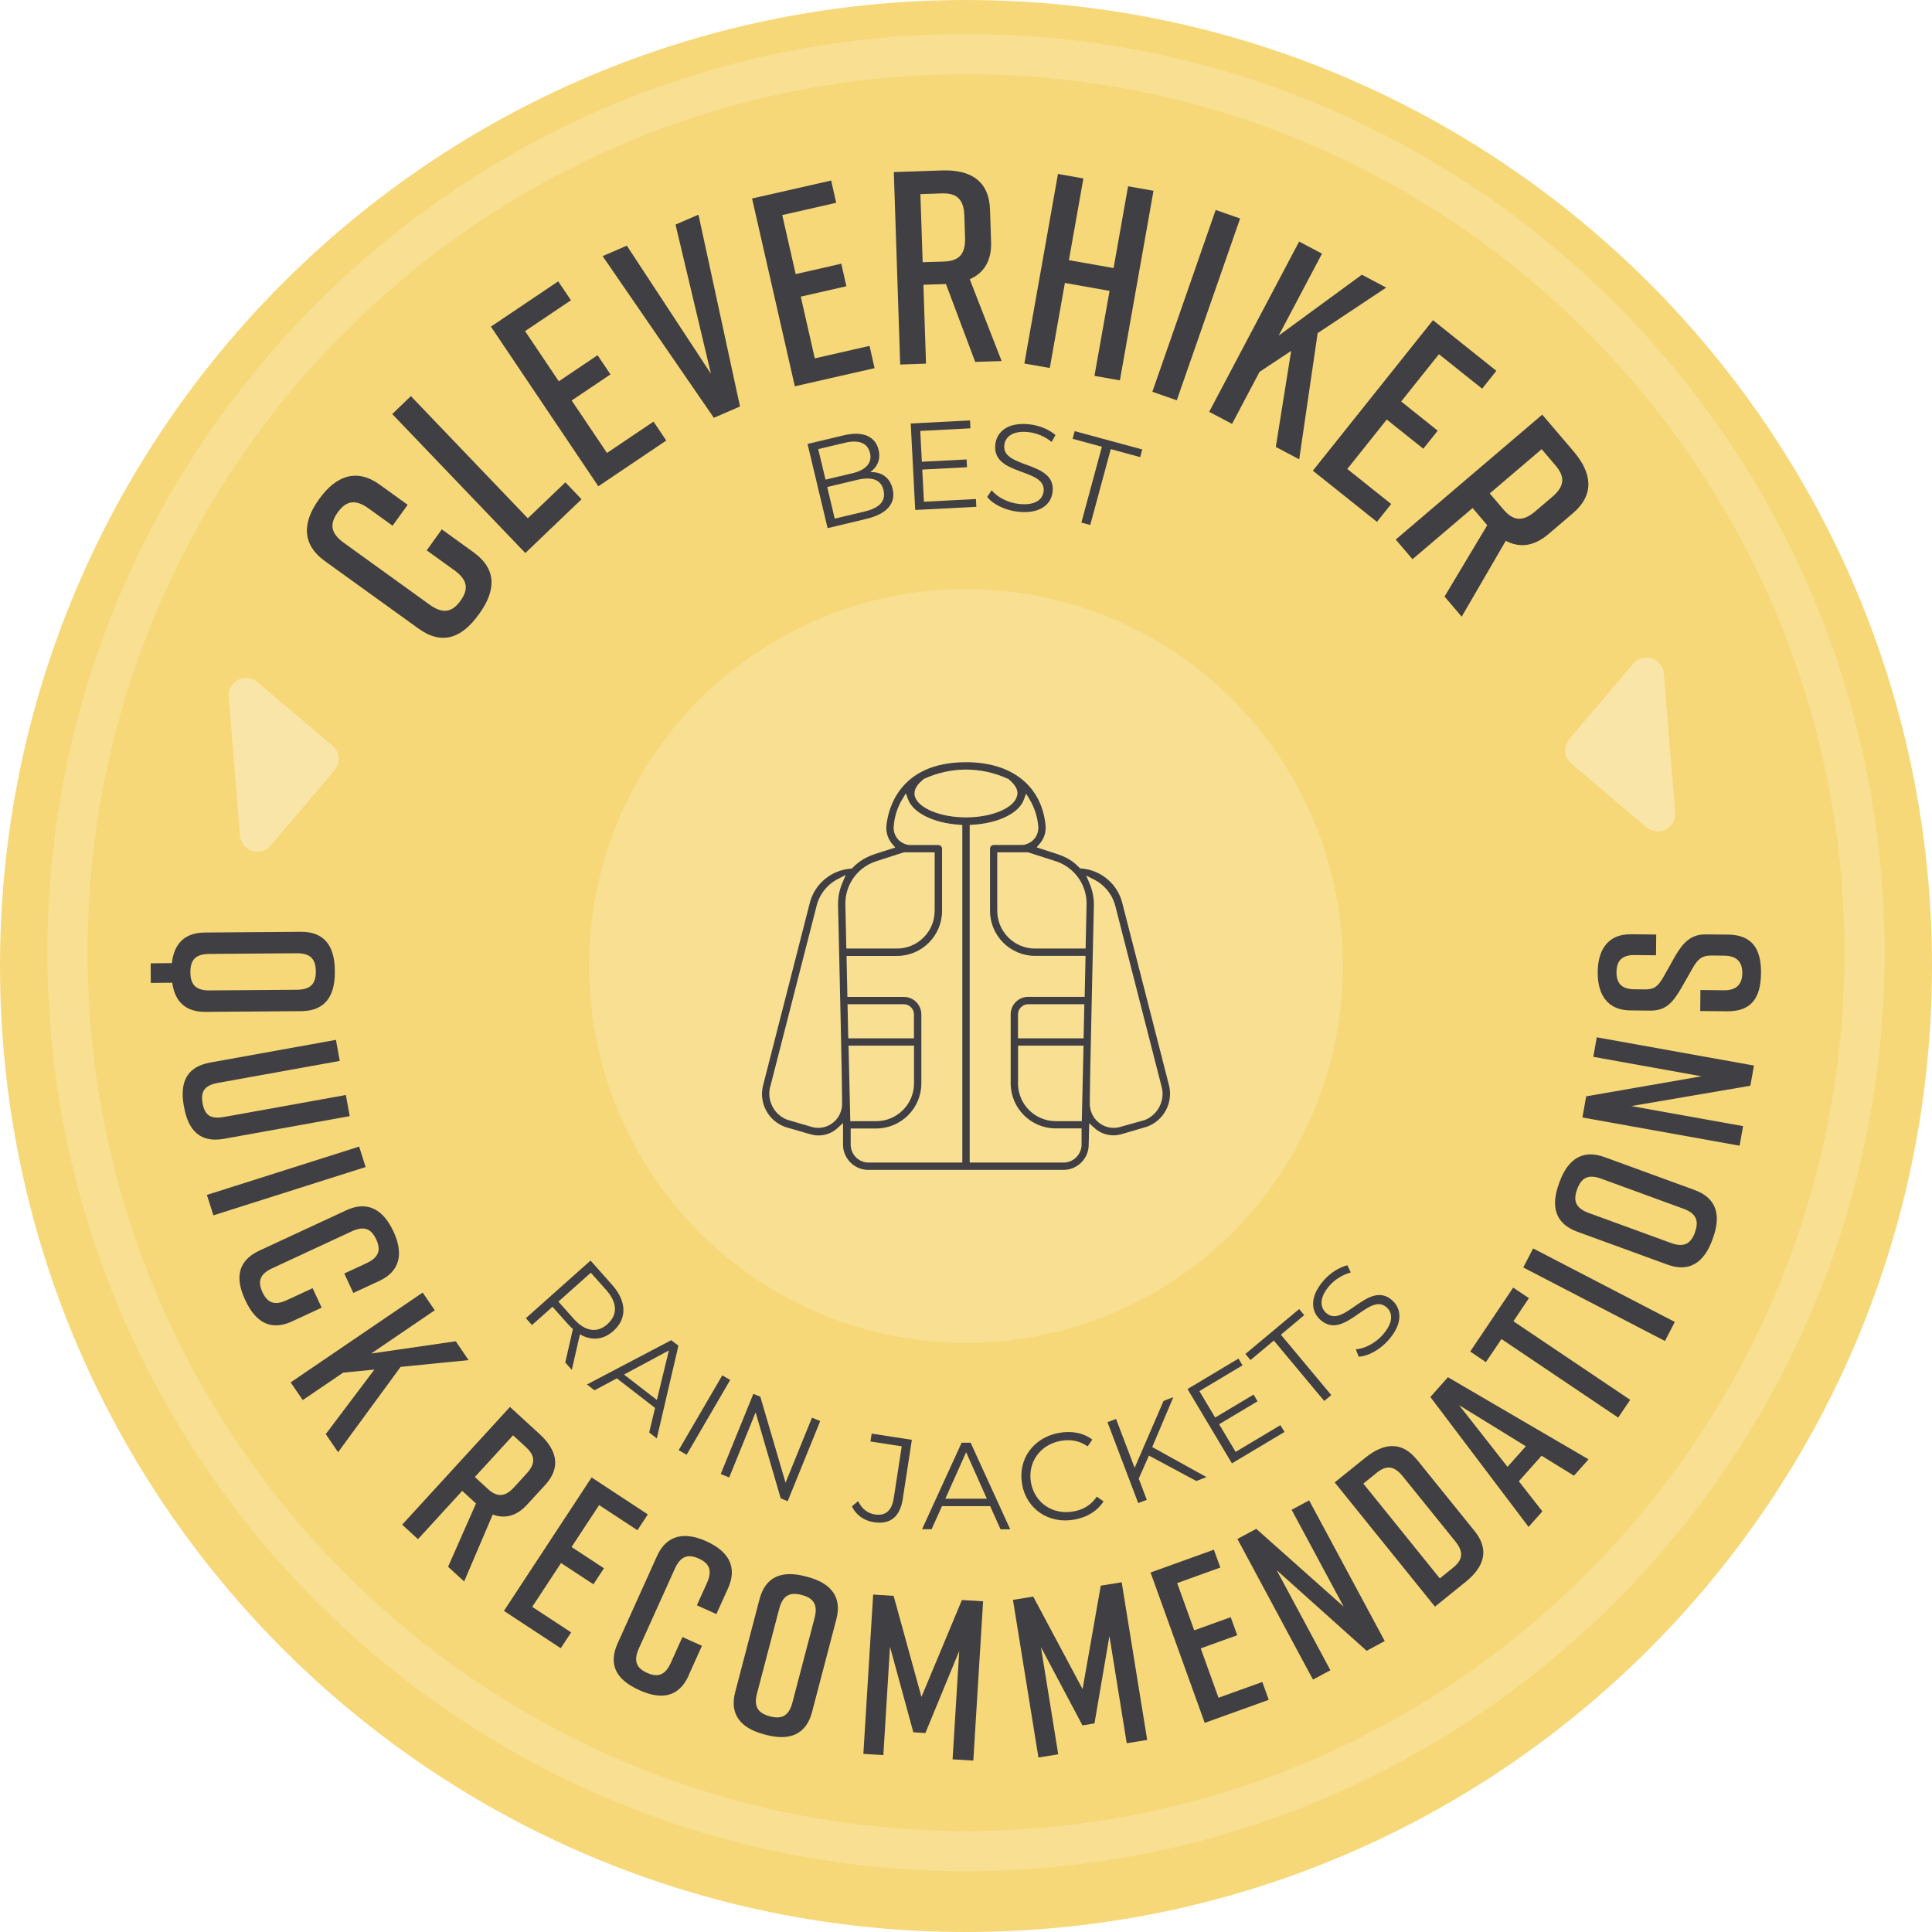 <?xml version="1.0" encoding="UTF-8"?><svg id="Layer_2" xmlns="http://www.w3.org/2000/svg" viewBox="0 0 288 288"><defs><style>.cls-1{fill:#f7d878;}.cls-2{fill:#f8df91;}.cls-3{fill:#f8e5a7;}.cls-4{fill:#403f43;}</style></defs><g id="Layer_1-2"><path class="cls-1" d="M0,144C0,64.47,64.47,0,144,0s144,64.47,144,144-64.47,144-144,144S0,223.53,0,144"/><path class="cls-2" d="M144,278.94c-75.51,0-136.94-61.43-136.94-136.94S68.49,5.06,144,5.06s136.94,61.43,136.94,136.94-61.43,136.94-136.94,136.94Zm0-267.87C71.8,11.06,13.06,69.8,13.06,142s58.74,130.94,130.94,130.94,130.94-58.74,130.94-130.94S216.2,11.06,144,11.06Z"/><circle class="cls-2" cx="144" cy="144" r="56.19"/><g><path class="cls-4" d="M70.58,82.32c3.49,2.52,3.39,5.68,.84,9.21l-.05,.06c-2.54,3.53-5.47,4.65-9,2.1l-13.97-10.07c-3.36-2.42-3.39-5.68-.84-9.2l.05-.07c2.54-3.53,5.64-4.53,9-2.1l4.16,3-2.25,3.12-3.56-2.57c-2.03-1.46-3.38-1.13-4.61,.57-1.22,1.7-1.12,3.09,.91,4.55l12.77,9.21c2.03,1.46,3.38,1.12,4.61-.57,1.22-1.7,1.12-3.09-.91-4.55l-4.12-2.97,2.25-3.13,4.72,3.41Z"/><path class="cls-4" d="M86.69,74.42l-8.38,8.02-19.84-20.72,2.78-2.67,17.43,18.21,5.6-5.36,2.41,2.52Z"/><path class="cls-4" d="M89.2,72.5l-16.02-23.81,10.03-6.75,1.9,2.82-6.84,4.6,5.03,7.48,5.78-3.89,1.92,2.86-5.78,3.89,5.26,7.82,6.94-4.67,1.9,2.82-10.13,6.82Z"/><path class="cls-4" d="M110.32,60.59l-3.91,1.69-16.58-24.1,3.61-1.56,12.54,19.1-5.28-22.24,3.42-1.48,6.19,28.59Z"/><path class="cls-4" d="M118.48,57.57l-6.37-27.98,11.79-2.68,.75,3.32-8.04,1.83,2,8.8,6.8-1.55,.76,3.36-6.8,1.55,2.09,9.2,8.16-1.86,.75,3.32-11.91,2.71Z"/><path class="cls-4" d="M145.38,53.97l-4.37-11.63h-.04l-3.32,.11,.39,11.76-3.85,.13-.95-28.69,7.17-.24c4.34-.15,7.03,1.61,7.17,5.83l.16,4.79c.1,2.87-1.08,4.67-3.18,5.6l4.75,12.19-3.93,.13Zm-7.84-14.88l3.15-.1c2.13-.07,3.25-.97,3.17-3.51l-.11-3.36c-.08-2.54-1.26-3.37-3.39-3.29l-3.16,.11,.34,10.16Z"/><path class="cls-4" d="M161.5,26.59l-2.16,12.19,6.66,1.18,2.16-12.19,3.79,.67-5.01,28.26-3.79-.67,2.25-12.67-6.66-1.18-2.25,12.68-3.79-.67,5.01-28.26,3.79,.67Z"/><path class="cls-4" d="M171.78,58.4l9.44-27.1,3.64,1.27-9.44,27.1-3.64-1.27Z"/><path class="cls-4" d="M190.18,66.64l2.29-14.33-4.71,3.12-4.1,7.76-3.41-1.8,13.41-25.38,3.41,1.8-6.46,12.22,12.4-9.08,3.63,1.92-10.22,6.79-2.75,18.81-3.48-1.84Z"/><path class="cls-4" d="M195.71,70.16l17.9-22.43,9.45,7.55-2.12,2.66-6.44-5.14-5.63,7.05,5.45,4.35-2.15,2.69-5.45-4.35-5.88,7.37,6.54,5.22-2.12,2.66-9.55-7.62Z"/><path class="cls-4" d="M215.32,88.95l6.38-10.66-.03-.03-2.15-2.53-8.96,7.63-2.5-2.93,21.84-18.62,4.66,5.46c2.82,3.31,3.12,6.5-.09,9.24l-3.65,3.11c-2.18,1.86-4.32,2.07-6.36,1l-6.57,11.31-2.55-3Zm6.75-15.4l2.05,2.4c1.38,1.62,2.78,1.94,4.72,.29l2.56-2.18c1.94-1.65,1.85-3.08,.46-4.7l-2.05-2.4-7.74,6.6Z"/></g><g><path class="cls-4" d="M133.06,72.87c.51,2.13-.78,3.73-3.92,4.48l-5.77,1.38-2.99-12.55,5.41-1.29c2.8-.67,4.69,.13,5.18,2.17,.34,1.44-.2,2.57-1.24,3.31,1.7-.03,2.92,.8,3.33,2.5Zm-11.09-5.92l1.09,4.55,4-.95c2.01-.48,2.99-1.53,2.63-3.03-.36-1.51-1.71-2-3.72-1.52l-4,.95Zm9.74,6.13c-.39-1.63-1.76-2.06-3.97-1.54l-4.43,1.06,1.12,4.71,4.43-1.05c2.2-.53,3.24-1.53,2.84-3.18Z"/><path class="cls-4" d="M145.48,74.37l.06,1.18-9.11,.47-.67-12.89,8.84-.46,.06,1.18-7.48,.39,.24,4.59,6.67-.34,.06,1.16-6.67,.35,.25,4.79,7.75-.4Z"/><path class="cls-4" d="M147.17,74.06l.65-.98c.81,1,2.37,1.85,4.05,2.04,2.4,.27,3.56-.62,3.7-1.88,.4-3.52-7.74-2.25-7.2-7,.22-1.89,1.87-3.35,5.12-2.98,1.45,.16,2.9,.76,3.85,1.59l-.58,1.03c-1.02-.84-2.26-1.33-3.4-1.46-2.34-.27-3.51,.66-3.65,1.94-.4,3.52,7.73,2.29,7.2,6.96-.21,1.89-1.9,3.33-5.18,2.96-1.92-.22-3.73-1.11-4.57-2.21Z"/><path class="cls-4" d="M164.27,66.6l-4.38-1.19,.31-1.14,10.07,2.73-.31,1.14-4.38-1.19-3.06,11.31-1.32-.36,3.06-11.31Z"/></g><g><path class="cls-4" d="M84.27,203.08l1.13-4.96c-.25-.22-.48-.46-.73-.73l-2.31-2.59-3.06,2.72-.91-1.02,9.64-8.59,3.21,3.61c2.18,2.45,2.27,5.04,.2,6.88-1.51,1.35-3.29,1.5-4.99,.5l-1.21,5.3-.99-1.11Zm6.28-5.7c1.54-1.37,1.51-3.18-.2-5.1l-2.28-2.56-4.83,4.31,2.28,2.56c1.72,1.93,3.52,2.15,5.03,.8Z"/><path class="cls-4" d="M97.64,209.87l-5.69-4.4-3.33,1.78-1.12-.87,12.56-6.6,1.07,.82-3.22,13.82-1.14-.88,.88-3.67Zm.28-1.18l1.79-7.38-6.69,3.59,4.9,3.79Z"/><path class="cls-4" d="M107.67,205.02l1.18,.69-6.5,11.15-1.18-.69,6.5-11.15Z"/><path class="cls-4" d="M122.27,211.83l-4.85,11.95-1.04-.42-3.74-12.82-3.94,9.7-1.26-.51,4.86-11.95,1.04,.42,3.76,12.83,3.94-9.7,1.25,.51Z"/><path class="cls-4" d="M126.98,224.56l.94-.79c.54,1.13,1.38,1.82,2.51,1.99,1.57,.24,2.51-.56,2.8-2.44l1.19-7.72-4.66-.72,.18-1.17,5.99,.92-1.36,8.83c-.42,2.7-1.89,3.83-4.33,3.45-1.44-.22-2.65-1.08-3.25-2.36Z"/><path class="cls-4" d="M147.61,224.52h-7.19l-1.55,3.44h-1.42l5.9-12.9h1.34l5.9,12.91h-1.44l-1.55-3.45Zm-.5-1.11l-3.09-6.93-3.1,6.93h6.19Z"/><path class="cls-4" d="M152.37,221.27c-.68-3.72,1.65-6.97,5.48-7.67,1.85-.34,3.63-.03,4.98,1l-.7,1.01c-1.22-.86-2.58-1.08-4.03-.82-3.06,.56-4.96,3.23-4.41,6.24,.55,3.01,3.26,4.84,6.33,4.28,1.45-.26,2.64-.95,3.47-2.21l1.01,.7c-.9,1.44-2.45,2.38-4.32,2.72-3.81,.7-7.14-1.53-7.82-5.24Z"/><path class="cls-4" d="M171.27,216.98l-1.52,3.43,1.2,3.17-1.28,.48-4.58-12.06,1.28-.48,2.77,7.29,4.31-9.98,1.46-.56-3.15,7.44,8.09,4.48-1.52,.58-7.08-3.8Z"/><path class="cls-4" d="M190.87,212.45l.61,1.01-7.84,4.68-6.62-11.08,7.6-4.54,.6,1.01-6.43,3.84,2.35,3.94,5.73-3.42,.59,1-5.73,3.42,2.46,4.12,6.67-3.98Z"/><path class="cls-4" d="M189.89,199.83l-3.48,2.91-.76-.91,8.01-6.69,.76,.91-3.48,2.91,7.51,9-1.05,.88-7.51-9Z"/><path class="cls-4" d="M202.54,202.24l-.43-1.1c1.29-.09,2.87-.88,4-2.15,1.6-1.81,1.54-3.27,.59-4.11-2.65-2.35-6.29,5.04-9.86,1.88-1.42-1.26-1.67-3.45,.5-5.91,.97-1.09,2.28-1.94,3.51-2.24l.51,1.07c-1.27,.35-2.39,1.08-3.15,1.94-1.56,1.77-1.47,3.25-.51,4.11,2.65,2.35,6.31-5.02,9.83-1.9,1.42,1.26,1.63,3.46-.55,5.93-1.28,1.45-3.05,2.42-4.43,2.48Z"/></g><g><path class="cls-4" d="M44.92,150.73l-14.28,.11c-3.03,.02-4.6-1.6-4.96-4.35l-3.2,.03-.02-2.92,3.16-.03c.32-2.86,1.87-4.54,4.93-4.56l14.28-.11c3.54-.03,5.05,2.14,5.08,5.74v.27c.03,3.6-1.48,5.79-4.98,5.82Zm-.64-3.19c2.11-.02,2.81-.97,2.8-2.74-.02-1.77-.74-2.71-2.84-2.7l-13.06,.1c-2.11,.02-2.81,.97-2.8,2.74,.01,1.77,.74,2.71,2.84,2.7l13.06-.1Z"/><path class="cls-4" d="M33.4,169.76c-3.51,.63-5.33-1.18-5.96-4.73l-.03-.13c-.64-3.55,.39-5.87,3.94-6.51l18.73-3.38,.57,3.14-18.13,3.27c-2.07,.37-2.63,1.3-2.32,3.04,.31,1.74,1.16,2.42,3.23,2.04l18.13-3.27,.57,3.15-18.73,3.38Z"/><path class="cls-4" d="M30.85,178.12l22.69-7.2,.96,3.05-22.69,7.2-.97-3.05Z"/><path class="cls-4" d="M43.58,196.96c-3.24,1.5-5.48,.15-7-3.12l-.03-.06c-1.52-3.27-1.14-5.84,2.13-7.36l12.95-6.01c3.12-1.45,5.48-.14,7,3.12l.03,.06c1.52,3.27,.99,5.92-2.13,7.36l-3.86,1.79-1.35-2.9,3.3-1.53c1.88-.87,2.19-1.99,1.46-3.56-.73-1.57-1.78-2.06-3.66-1.19l-11.84,5.5c-1.88,.87-2.19,1.99-1.46,3.56,.73,1.57,1.78,2.06,3.66,1.18l3.82-1.77,1.35,2.9-4.38,2.03Z"/><path class="cls-4" d="M48.57,213.77l7.24-9.61-4.66,.46-6.02,4.09-1.8-2.64,19.68-13.39,1.8,2.64-9.48,6.45,12.61-1.83,1.91,2.81-10.13,1.01-9.32,12.72-1.84-2.7Z"/><path class="cls-4" d="M66.8,233.54l4.16-9.42-.03-.02-2.03-1.86-6.59,7.2-2.36-2.16,16.07-17.55,4.39,4.02c2.66,2.43,3.23,5.03,.86,7.61l-2.69,2.93c-1.61,1.75-3.35,2.14-5.13,1.48l-4.26,9.98-2.41-2.21Zm3.99-13.36l1.93,1.77c1.3,1.19,2.49,1.31,3.91-.24l1.88-2.06c1.42-1.55,1.2-2.72-.1-3.92l-1.93-1.77-5.7,6.22Z"/><path class="cls-4" d="M75.12,240.13l13.07-19.89,8.38,5.51-1.55,2.36-5.71-3.75-4.11,6.25,4.83,3.17-1.57,2.39-4.83-3.17-4.29,6.53,5.8,3.81-1.55,2.36-8.46-5.56Z"/><path class="cls-4" d="M102.67,249.75c-1.47,3.25-4.05,3.69-7.34,2.21l-.06-.03c-3.29-1.48-4.68-3.68-3.2-6.96l5.87-13.01c1.41-3.13,4.05-3.69,7.34-2.21l.06,.03c3.28,1.48,4.61,3.83,3.2,6.96l-1.75,3.87-2.91-1.31,1.5-3.32c.85-1.89,.36-2.94-1.22-3.65-1.58-.71-2.69-.39-3.55,1.49l-5.37,11.9c-.85,1.89-.36,2.94,1.22,3.65,1.58,.71,2.69,.39,3.54-1.5l1.73-3.84,2.91,1.31-1.99,4.4Z"/><path class="cls-4" d="M120.09,234.99l.26,.07c3.49,.92,5.21,2.95,4.32,6.33l-3.62,13.82c-.89,3.39-3.38,4.32-6.87,3.4l-.26-.07c-3.49-.92-5.21-2.95-4.32-6.33l3.62-13.82c.9-3.42,3.38-4.32,6.87-3.4Zm-5.32,20.86c1.71,.45,2.81,0,3.35-2.04l3.31-12.63c.53-2.04-.21-2.97-1.92-3.42-1.71-.45-2.81,0-3.35,2.04l-3.31,12.63c-.54,2.04,.21,2.97,1.92,3.42Z"/><path class="cls-4" d="M137.95,258.34l-1.8-.11-3.48-12.75-.99,16.15-2.98-.18,1.46-23.75,3.05,.19,4.15,15.07,6.03-14.45,3.16,.19-1.46,23.75-3.09-.19,.99-16.15-5.04,12.22Z"/><path class="cls-4" d="M163.14,256.91l-1.78,.29-6.19-11.67,2.58,15.98-2.95,.48-3.8-23.5,3.02-.49,7.36,13.79,2.71-15.42,3.12-.5,3.8,23.5-3.05,.49-2.58-15.98-2.23,13.04Z"/><path class="cls-4" d="M179.58,256.81l-8.07-22.4,9.44-3.4,.96,2.66-6.43,2.32,2.54,7.04,5.44-1.96,.97,2.69-5.44,1.96,2.65,7.36,6.53-2.35,.96,2.66-9.53,3.43Z"/><path class="cls-4" d="M195.72,250.37l-11.26-20.96,2.81-1.51,13.03,11.6-7.76-14.44,2.61-1.4,11.27,20.97-2.7,1.45-13.41-12.02,8.01,14.92-2.61,1.4Z"/><path class="cls-4" d="M211.2,217.56l8.63,10.69c2.2,2.73,1.47,5.28-1.34,7.55l-4.58,3.7-14.95-18.52,4.58-3.69c2.8-2.26,5.46-2.44,7.66,.29Zm-5.99,2l-1.98,1.6,11.4,14.13,1.98-1.6c1.38-1.11,1.67-2.26,.34-3.91l-7.86-9.73c-1.32-1.64-2.51-1.6-3.89-.49Z"/><path class="cls-4" d="M229.8,217l-3.39,3.81,3.51,4.49-2.06,2.31-14.64-19.36,2.62-2.95,20.96,12.24-2.17,2.44-4.85-2.99Zm-2.35-1.41l-9.94-6.12,7.21,9.19,2.74-3.07Z"/><path class="cls-4" d="M227.91,193.52l-2.31,3.44,17.41,11.71-1.79,2.65-17.4-11.71-2.32,3.44-2.34-1.58,6.41-9.53,2.34,1.57Z"/><path class="cls-4" d="M248.19,199.9l-21.12-10.96,1.47-2.84,21.12,10.96-1.47,2.84Z"/><path class="cls-4" d="M232.39,176.44l.09-.25c1.24-3.38,3.42-4.9,6.71-3.7l13.42,4.9c3.29,1.2,3.98,3.77,2.74,7.16l-.09,.26c-1.24,3.39-3.42,4.91-6.71,3.7l-13.42-4.9c-3.32-1.21-3.98-3.77-2.74-7.16Zm20.27,7.26c.61-1.66,.26-2.8-1.72-3.52l-12.26-4.48c-1.98-.72-2.98-.08-3.58,1.59-.61,1.66-.26,2.8,1.72,3.52l12.27,4.48c1.98,.72,2.98,.07,3.58-1.59Z"/><path class="cls-4" d="M259.32,170.79l-23.43-4.21,.56-3.15,17.19-2.99-16.13-2.9,.52-2.91,23.43,4.21-.54,3.01-17.75,3.03,16.67,2.99-.52,2.91Z"/><path class="cls-4" d="M246.88,142.4l-3.23-.03c-1.9-.02-2.66,.89-2.68,2.52-.02,1.63,.72,2.56,2.62,2.58l1.63,.02c1.43,.01,1.94-.49,2.74-1.84l1.73-3.08c1.18-2.03,2.35-3.31,4.62-3.28l3.3,.03c3.57,.04,4.94,2.12,4.9,5.73v.07c-.04,3.6-1.42,5.66-5.02,5.63l-4.04-.04,.03-3.13,3.5,.04c1.87,.02,2.73-.89,2.74-2.55,.02-1.67-.82-2.59-2.69-2.61l-1.87-.02c-1.43-.01-2.05,.49-2.84,1.88l-1.73,3.04c-1.28,2.16-2.31,3.31-4.59,3.29l-2.99-.03c-3.43-.03-4.87-2.43-4.84-5.69v-.07c.03-3.26,1.52-5.63,4.95-5.59l3.77,.04-.03,3.13Z"/></g><path id="Path_127" class="cls-3" d="M233.93,110.17c-.93,1.09-.79,2.74,.3,3.66l11.2,9.5c1.1,.93,2.74,.79,3.67-.3,.45-.53,.67-1.21,.61-1.9l-1.69-20.71c-.12-1.43-1.37-2.5-2.8-2.38-.69,.06-1.32,.38-1.77,.91l-9.5,11.2v.02Z"/><path id="Path_127-2" class="cls-3" d="M49.87,114.83c.93-1.09,.79-2.74-.3-3.66l-11.2-9.5c-1.1-.93-2.74-.79-3.67,.3-.45,.53-.67,1.21-.61,1.9l1.69,20.71c.12,1.43,1.37,2.5,2.8,2.38,.69-.06,1.32-.38,1.77-.91l9.5-11.2v-.02Z"/><path class="cls-4" d="M129.31,174.39c-2.04-.06-3.68-1.78-3.64-3.82v-3.17l-.81,.75c-.77,.71-1.78,1.11-2.83,1.11-.65,0-.92-.08-3-.69-.52-.15-1.15-.34-1.92-.56-2.62-.9-4.08-3.69-3.32-6.36l6.86-26.79c.65-2.96,3.12-5.12,6.14-5.37h.18l.13-.14c1.43-1.47,2.73-1.87,4.69-2.48,.31-.1,.64-.2,.98-.31l.69-.22-.47-.55c-.64-.75-.95-1.74-.85-2.73,.22-2.21,1.75-9.44,11.87-9.44,6.83,0,11.26,3.52,11.85,9.42,.1,.98-.22,1.98-.86,2.72l-.47,.55,.68,.23c.42,.14,.81,.26,1.19,.38,1.89,.6,3.14,.99,4.49,2.41l.13,.13h.18c3.04,.26,5.51,2.42,6.16,5.39l6.86,26.77c.75,2.67-.71,5.46-3.32,6.36l-3.73,1.09c-.39,.11-.79,.17-1.19,.17-1.05,0-2.05-.39-2.83-1.09l-.78-.71-.08,3.12h0c.04,2.06-1.6,3.77-3.64,3.83h-29.33Zm23.29-55.14c-.74,1.98-3.8,3.47-7.6,3.69l-.45,.03v50.33h14.17c1.45-.11,2.55-1.33,2.51-2.79v-2.3h-3.85c-3.71,0-6.72-3.02-6.72-6.72v-10.29c0-1.44,1.17-2.6,2.6-2.6h8.43l.13-6.11h-7.52c-3.71,0-6.72-3.02-6.72-6.72v-9.26c0-.3,.25-.55,.55-.55,1.35,0,2.29,0,2.95,0,.36,0,.63,0,.84,0,.7,0,.87,0,1.01-.11,1.19-.33,1.98-1.5,1.84-2.74-.13-1.39-.58-2.76-1.3-3.96l-.51-.85-.35,.93Zm-25.79,51.27c-.05,1.45,1.05,2.68,2.51,2.78h14.13v-50.33l-.45-.03c-3.81-.25-6.87-1.76-7.62-3.75l-.35-.93-.51,.85c-.74,1.21-1.18,2.59-1.29,4-.15,1.26,.65,2.44,1.88,2.77,.14,.08,.31,.08,.82,.09,.57,0,1.7,0,3.95,0,.3,0,.55,.25,.55,.55v9.26c0,3.71-3.02,6.72-6.72,6.72h-7.52l.13,6.11h8.42c1.44,0,2.6,1.17,2.6,2.6v10.29c0,3.71-3.02,6.72-6.72,6.72h-3.81v2.3Zm35.67-5.55c.12,1,.65,1.91,1.47,2.49,.61,.44,1.33,.67,2.07,.67,.26,0,.53-.03,.78-.09h.01l3.78-1.06h.02c2.03-.78,3.14-3.01,2.52-5.1l-6.85-26.75c-.43-1.74-1.59-3.2-3.19-4.02l-1.18-.6,.52,1.22c.44,1.05,.66,2.16,.63,3.3l-.23,10.03q-.45,19.56-.36,19.88v.02Zm-47.63-3.13c-.62,2.08,.48,4.32,2.52,5.09h.02l3.78,1.11h.01c.26,.06,.52,.09,.78,.09,.75,0,1.47-.23,2.08-.67,.82-.59,1.35-1.5,1.47-2.5v-.02q.1-.33-.38-21.09l-.2-8.88c-.03-1.15,.18-2.27,.63-3.33l.52-1.22-1.18,.61c-1.61,.83-2.78,2.31-3.19,4.07l-6.85,26.74Zm36.9-.34c0,3.1,2.52,5.63,5.63,5.63h3.88l.26-11.26h-9.76v5.63Zm-25.01,5.63h3.88c3.1,0,5.63-2.52,5.63-5.63v-5.63h-9.76l.26,11.26Zm26.52-17.43c-.83,0-1.51,.68-1.51,1.51v3.57h9.78l.11-5.08h-8.39Zm-26.8,5.08h9.78v-3.57c0-.83-.68-1.51-1.51-1.51h-8.39l.11,5.08Zm22.2-19.01c0,3.1,2.52,5.63,5.63,5.63h7.54l.14-6.44c.11-2.92-1.67-5.55-4.44-6.53l-4.29-1.38h-4.58v8.72Zm-18.2-7.34c-2.77,.98-4.55,3.6-4.44,6.54l.14,6.43h7.54c3.1,0,5.63-2.52,5.63-5.63v-8.72h-4.58l-4.29,1.38Zm7.1-12.18c-1.32,1.07-1.35,1.98-1.15,2.57,.62,1.73,3.88,3.03,7.59,3.03s6.96-1.3,7.55-3.02c.49-1.21-.63-2.18-1.16-2.65l-.14-.12h-.09c-1.95-.89-4.02-1.34-6.17-1.34s-4.3,.48-6.24,1.38l-.09,.04-.1,.12Z"/></g></svg>